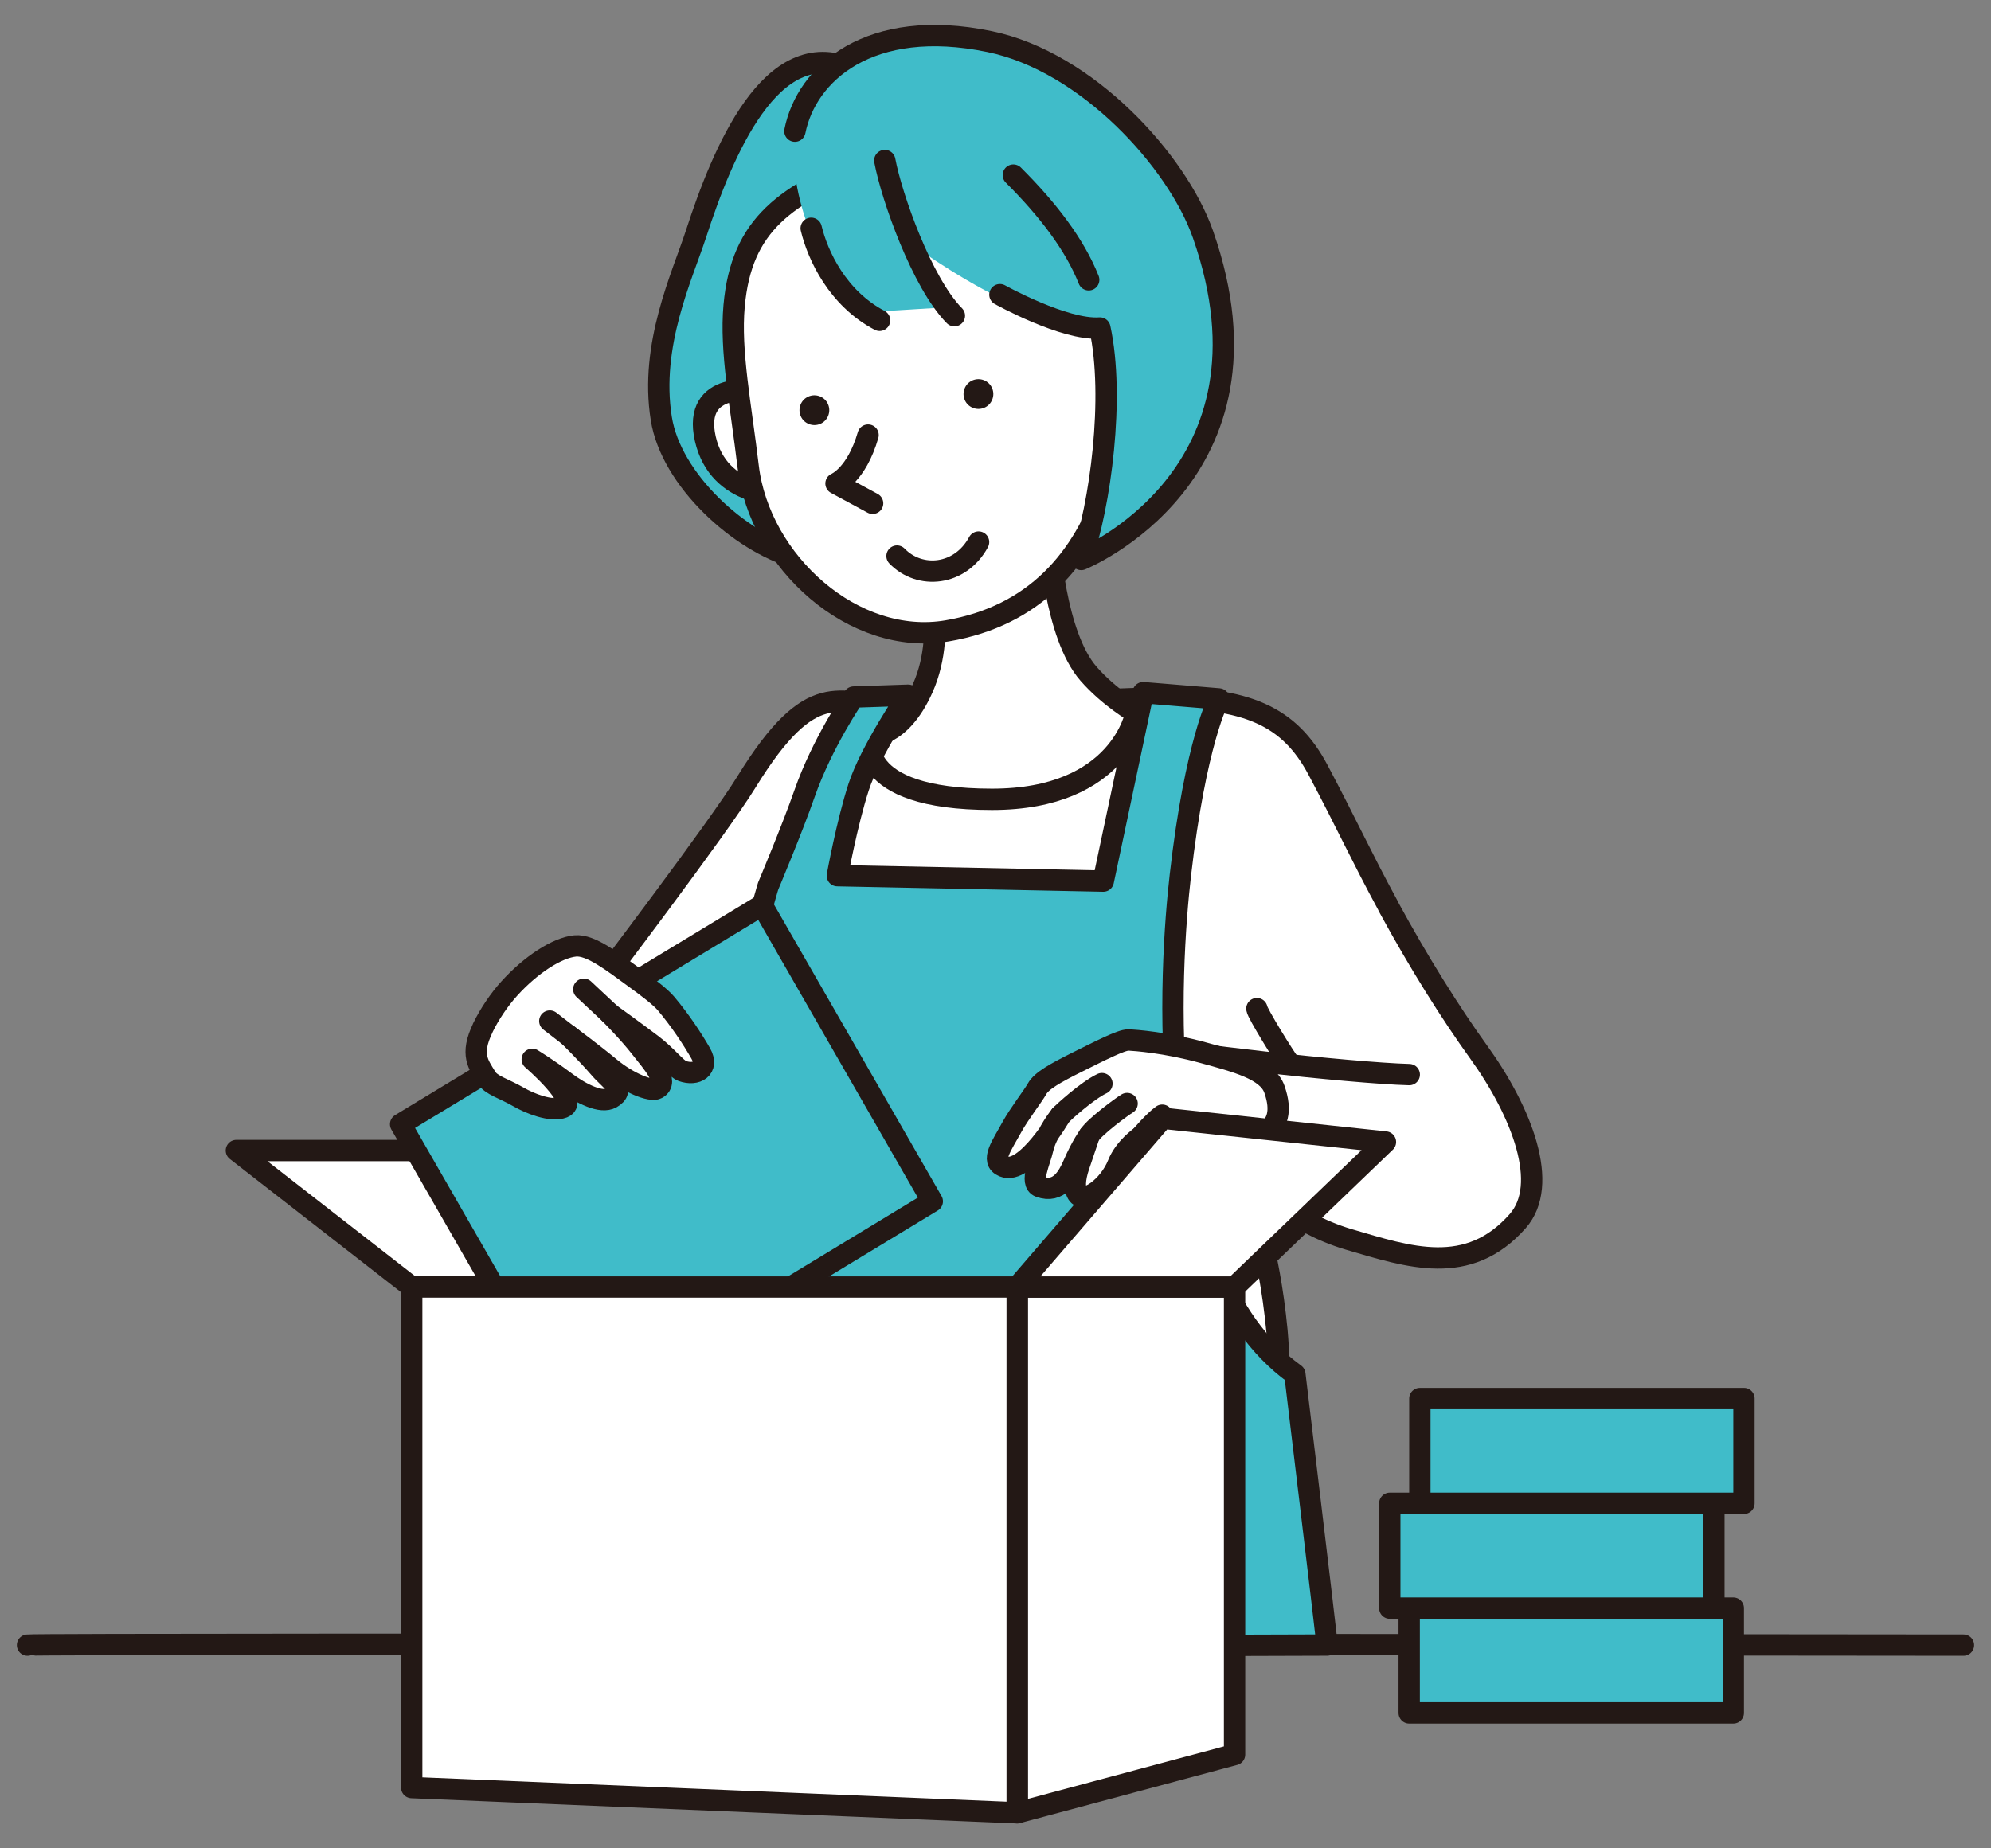 <?xml version="1.0" encoding="UTF-8"?><svg id="a" xmlns="http://www.w3.org/2000/svg" viewBox="0 0 280 260"><rect x="0" y="0" width="280" height="260" fill="#808080" stroke="none"/><defs><style>.b,.c{fill:none;}.d{fill:#231815;}.e,.f{fill:#40bcc9;}.f,.g,.h,.c{stroke:#231815;stroke-linecap:round;stroke-linejoin:round;stroke-width:3px;}.g{fill:#fff;}.h{fill:#efb918;}</style></defs><path class="h" d="M3.87,231.41c.82-.27,272.26,0,272.26,0"/><path class="g" d="M195.25,127.48c-3.89-7.16-5.83-11.52-9.89-19.17-3.99-7.52-9.9-10.33-23.06-10.12-5.62,.09-21.34,1-37.07,1-7.2,0-10.98-4.26-20.25,10.8-4.06,6.6-21.01,28.88-21.01,28.88,0,0-18.9,28.35-13.58,31.38,9.35,5.32,34.9-9.83,39.78-17.19,4.01-6.05,9.88,14.54,9.88,14.54l3.18,4.67c18.3,33.94,58.17,50.79,58.17,50.79,0,0-1.35-30.92-1.82-35.89-1.14-12.04-3.97-18.25-3.63-21.13,0,0,5.37,5.85,13.76,8.31,8.39,2.46,16.76,5.34,23.74-2.59,4.5-5.12,.63-15.27-5.53-23.81-3.83-5.31-8.37-12.51-12.69-20.47Z"/><path class="g" d="M147.59,75.95s.72,13.36,5.5,18.83c2.9,3.33,6.66,5.5,6.66,5.5,0,0-2.12,12.16-20.24,12.16-19.72,0-17.13-8.94-17.13-8.94,0,0,4.2,.45,7.39-6.71,3.77-8.46,.1-18.55,.1-18.55"/><path class="f" d="M124.62,12.93s-1.2-1.6-4.96-3.25c-11.19-4.9-18.02,11.65-21.77,23.2-1.94,5.96-6.55,15.62-4.89,26,1.38,8.65,11.01,17.35,18.97,19.6,7.97,2.25,5.44,1.02,5.44,1.02,0,0-8.04-17.16-8.66-23.17-.62-6,.39-10.07,6.03-19.09,5.64-9.02,9.61-18.79,9.84-24.32Z"/><path class="g" d="M106.58,54.96s-9.28-1.6-7.39,6.76c1.9,8.36,10.9,7.94,10.9,7.94"/><path class="g" d="M103.24,43.03c-.57,6.39,.93,13.81,1.98,22.62,1.6,13.39,14.86,25.33,27.99,23.09,12.22-2.09,19.18-10.02,22.69-20.77,2.34-7.18,2.08-22.48-1.13-30.5-3.21-8.02-19.96-19.84-32.13-14.99-12.17,4.85-18.37,9.02-19.4,20.56Z"/><path class="d" d="M139.52,54.59c.46,1.06-.02,2.3-1.08,2.76-1.06,.46-2.3-.02-2.76-1.08-.46-1.06,.02-2.3,1.08-2.76,1.06-.46,2.3,.02,2.76,1.08Z"/><path class="d" d="M116.45,56.86c.46,1.06-.02,2.3-1.08,2.76-1.06,.46-2.3-.02-2.76-1.08-.46-1.06,.02-2.3,1.08-2.76,1.06-.46,2.3,.02,2.76,1.08Z"/><path class="g" d="M122.08,61.2c-1.64,5.66-4.51,6.81-4.51,6.81l5.15,2.79"/><path class="g" d="M137.62,76.25c-2.57,4.76-8.26,5.29-11.47,1.97"/><path class="e" d="M111.55,22.18c.66,9.14,4.98,18.24,11.47,21.67l10.51-.65s-2.47-3.26-4.53-8.28c0,0,7.68,5.53,14.7,8.4,3.95,1.62,10.84,3.08,10.99,2.82,2.11,9.73,.07,24.93-2.62,32.56,0,0,28.39-12.12,17.12-45.73-3.47-10.35-16.28-24.29-30.02-27.12-19.5-4.02-28.28,7.2-27.62,16.34Z"/><path class="c" d="M142.51,24.63c4.83,4.81,8.63,9.76,10.6,14.73"/><path class="c" d="M114.08,32.11c.91,3.8,3.7,9.84,9.62,12.95"/><path class="c" d="M140.62,41.45s9.07,5.05,14.06,4.69c2.11,9.73,.07,24.93-2.62,32.56,0,0,29.01-11.78,17.12-45.73-3.61-10.3-16.28-24.29-30.02-27.12-16.89-3.49-25.74,4.47-27.37,12.6"/><path class="c" d="M124.43,22.58c.96,5.11,5.23,17.22,9.79,21.83"/><path class="f" d="M127.72,97.81s-5.31,7.78-6.97,12.91c-1.66,5.13-2.99,12.46-2.99,12.46l37.4,.76,5.61-26.51,10.64,.88s-3.27,6.03-5.42,24.87c-1.39,12.15-4.5,55.22,16.11,70.12,0,0,4.27,35.49,4.54,38.1l-80.01,.25s7.34-51.32,5.58-63.86c-1.64-11.67-5.92-18.55-6.81-25.27-.89-6.72,2.63-17.88,2.63-17.88,0,0,3.39-8.06,5.11-13,2.5-7.16,6.92-13.59,6.92-13.59l7.66-.26Z"/><path class="b" d="M118.4,131.46c.16,1.96-1.3,3.67-3.26,3.83-1.96,.16-3.67-1.3-3.83-3.26-.16-1.96,1.3-3.67,3.26-3.83,1.96-.16,3.67,1.3,3.83,3.26Z"/><path class="b" d="M161.7,132.64c.16,1.96-1.3,3.67-3.26,3.83-1.96,.16-3.67-1.3-3.83-3.26-.16-1.96,1.3-3.67,3.26-3.83,1.96-.16,3.67,1.3,3.83,3.26Z"/><path class="h" d="M119.48,185.11l45.67-2.43s5,30.17-21.69,31.06c-24.15,.81-23.98-28.63-23.98-28.63Z"/><polygon class="g" points="173.62 246.81 143.05 255 143.05 181.04 173.62 181.04 173.62 246.81"/><polygon class="g" points="57.9 181.04 88.47 181.04 63.8 161.84 33.24 161.84 57.9 181.04"/><polygon class="f" points="131.11 168.99 80.28 199.82 56.34 158.14 107.17 127.32 131.11 168.99"/><path class="g" d="M163.73,147.34c-.41,.61,26.47,3.62,34.46,3.82"/><polygon class="g" points="143.05 255 57.9 251.45 57.9 181.04 143.05 181.04 143.05 255"/><g><path class="g" d="M67.89,144.6c.96-1.99,2.36-4.03,3.71-5.52,3.07-3.4,6.77-5.77,9.29-6.02,2.18-.22,5.33,2.28,8.32,4.45,1.98,1.44,3.68,2.73,4.47,3.67,1.99,2.36,3.73,5.02,4.86,6.99,1.21,2.12-.6,3.2-2.6,2.48-.84-.31-2.17-2.13-4.23-3.69-2.82-2.13-5.92-4.35-5.92-4.35,0,0,2.56,2.54,4.35,4.84,1.63,2.08,4.05,4.72,2.24,5.68-.85,.45-3.97-.76-6.63-2.97-2.25-1.87-5.82-4.53-5.82-4.53,0,0,2.45,2.39,4.41,4.65,1.54,1.79,3.75,2.96,1.63,4.17-1.39,.79-4.13-.5-6.55-2.32-2.4-1.8-4.57-3.12-4.57-3.12,0,0,6.77,5.82,4.35,6.77-1.69,.66-4.74-.58-6.27-1.47-2.08-1.2-3.87-1.63-4.55-2.76-1.09-1.81-2.3-3.2-.48-6.95Z"/><line class="g" x1="82.1" y1="139.15" x2="85.79" y2="142.6"/><line class="g" x1="77.32" y1="143.63" x2="80.35" y2="145.97"/></g><g><path class="g" d="M158.66,146.3c-.91-.05-4.06,1.56-7.13,3.09-3.07,1.53-5.06,2.63-5.69,3.78-.51,.93-2.53,3.54-3.52,5.35-1.45,2.66-3.07,4.78-1.2,5.56,3.14,1.32,8.04-7.19,8.04-7.19,0,0-2,2.42-2.51,4.72-.36,1.66-1.89,4.79-.44,5.32,2.73,1,4.03-1.46,4.78-3.19,1.12-2.6,2.2-4.05,2.2-4.05,0,0-.76,2.27-1.46,4.33-.63,1.85-.66,3.35-.12,4.02,1,1.22,4.32-1.06,5.62-4.28,.94-2.35,3.2-3.88,3.2-3.88,0,0-3.97,7.82-1.34,8.61,2.63,.79,5.49-5.76,6.19-6.5,.7-.75,.8-.49,6.1-1.02,4.99-.5,10.05-1.45,7.84-7.76-.96-2.74-5.34-3.85-9.96-5.12-5.39-1.48-9.61-1.75-10.59-1.81Z"/><path class="g" d="M149.15,156.89c.41-.42,3.69-3.44,5.82-4.46"/><path class="g" d="M153.19,159.69c.82-1.25,4.63-4.06,5.32-4.46"/><path class="g" d="M160.42,159.89s1.86-2.19,3.03-3.02"/></g><path class="g" d="M176.76,141.88c0,.55,3.96,6.96,4.64,7.78"/><g><rect class="f" x="198.18" y="226.21" width="45.58" height="14.74"/><rect class="f" x="195.45" y="211.47" width="45.58" height="14.74"/><rect class="f" x="199.68" y="196.73" width="45.58" height="14.74"/></g><polygon class="g" points="173.62 181.04 143.05 181.04 163.52 157.3 194.84 160.64 173.62 181.04"/></svg>